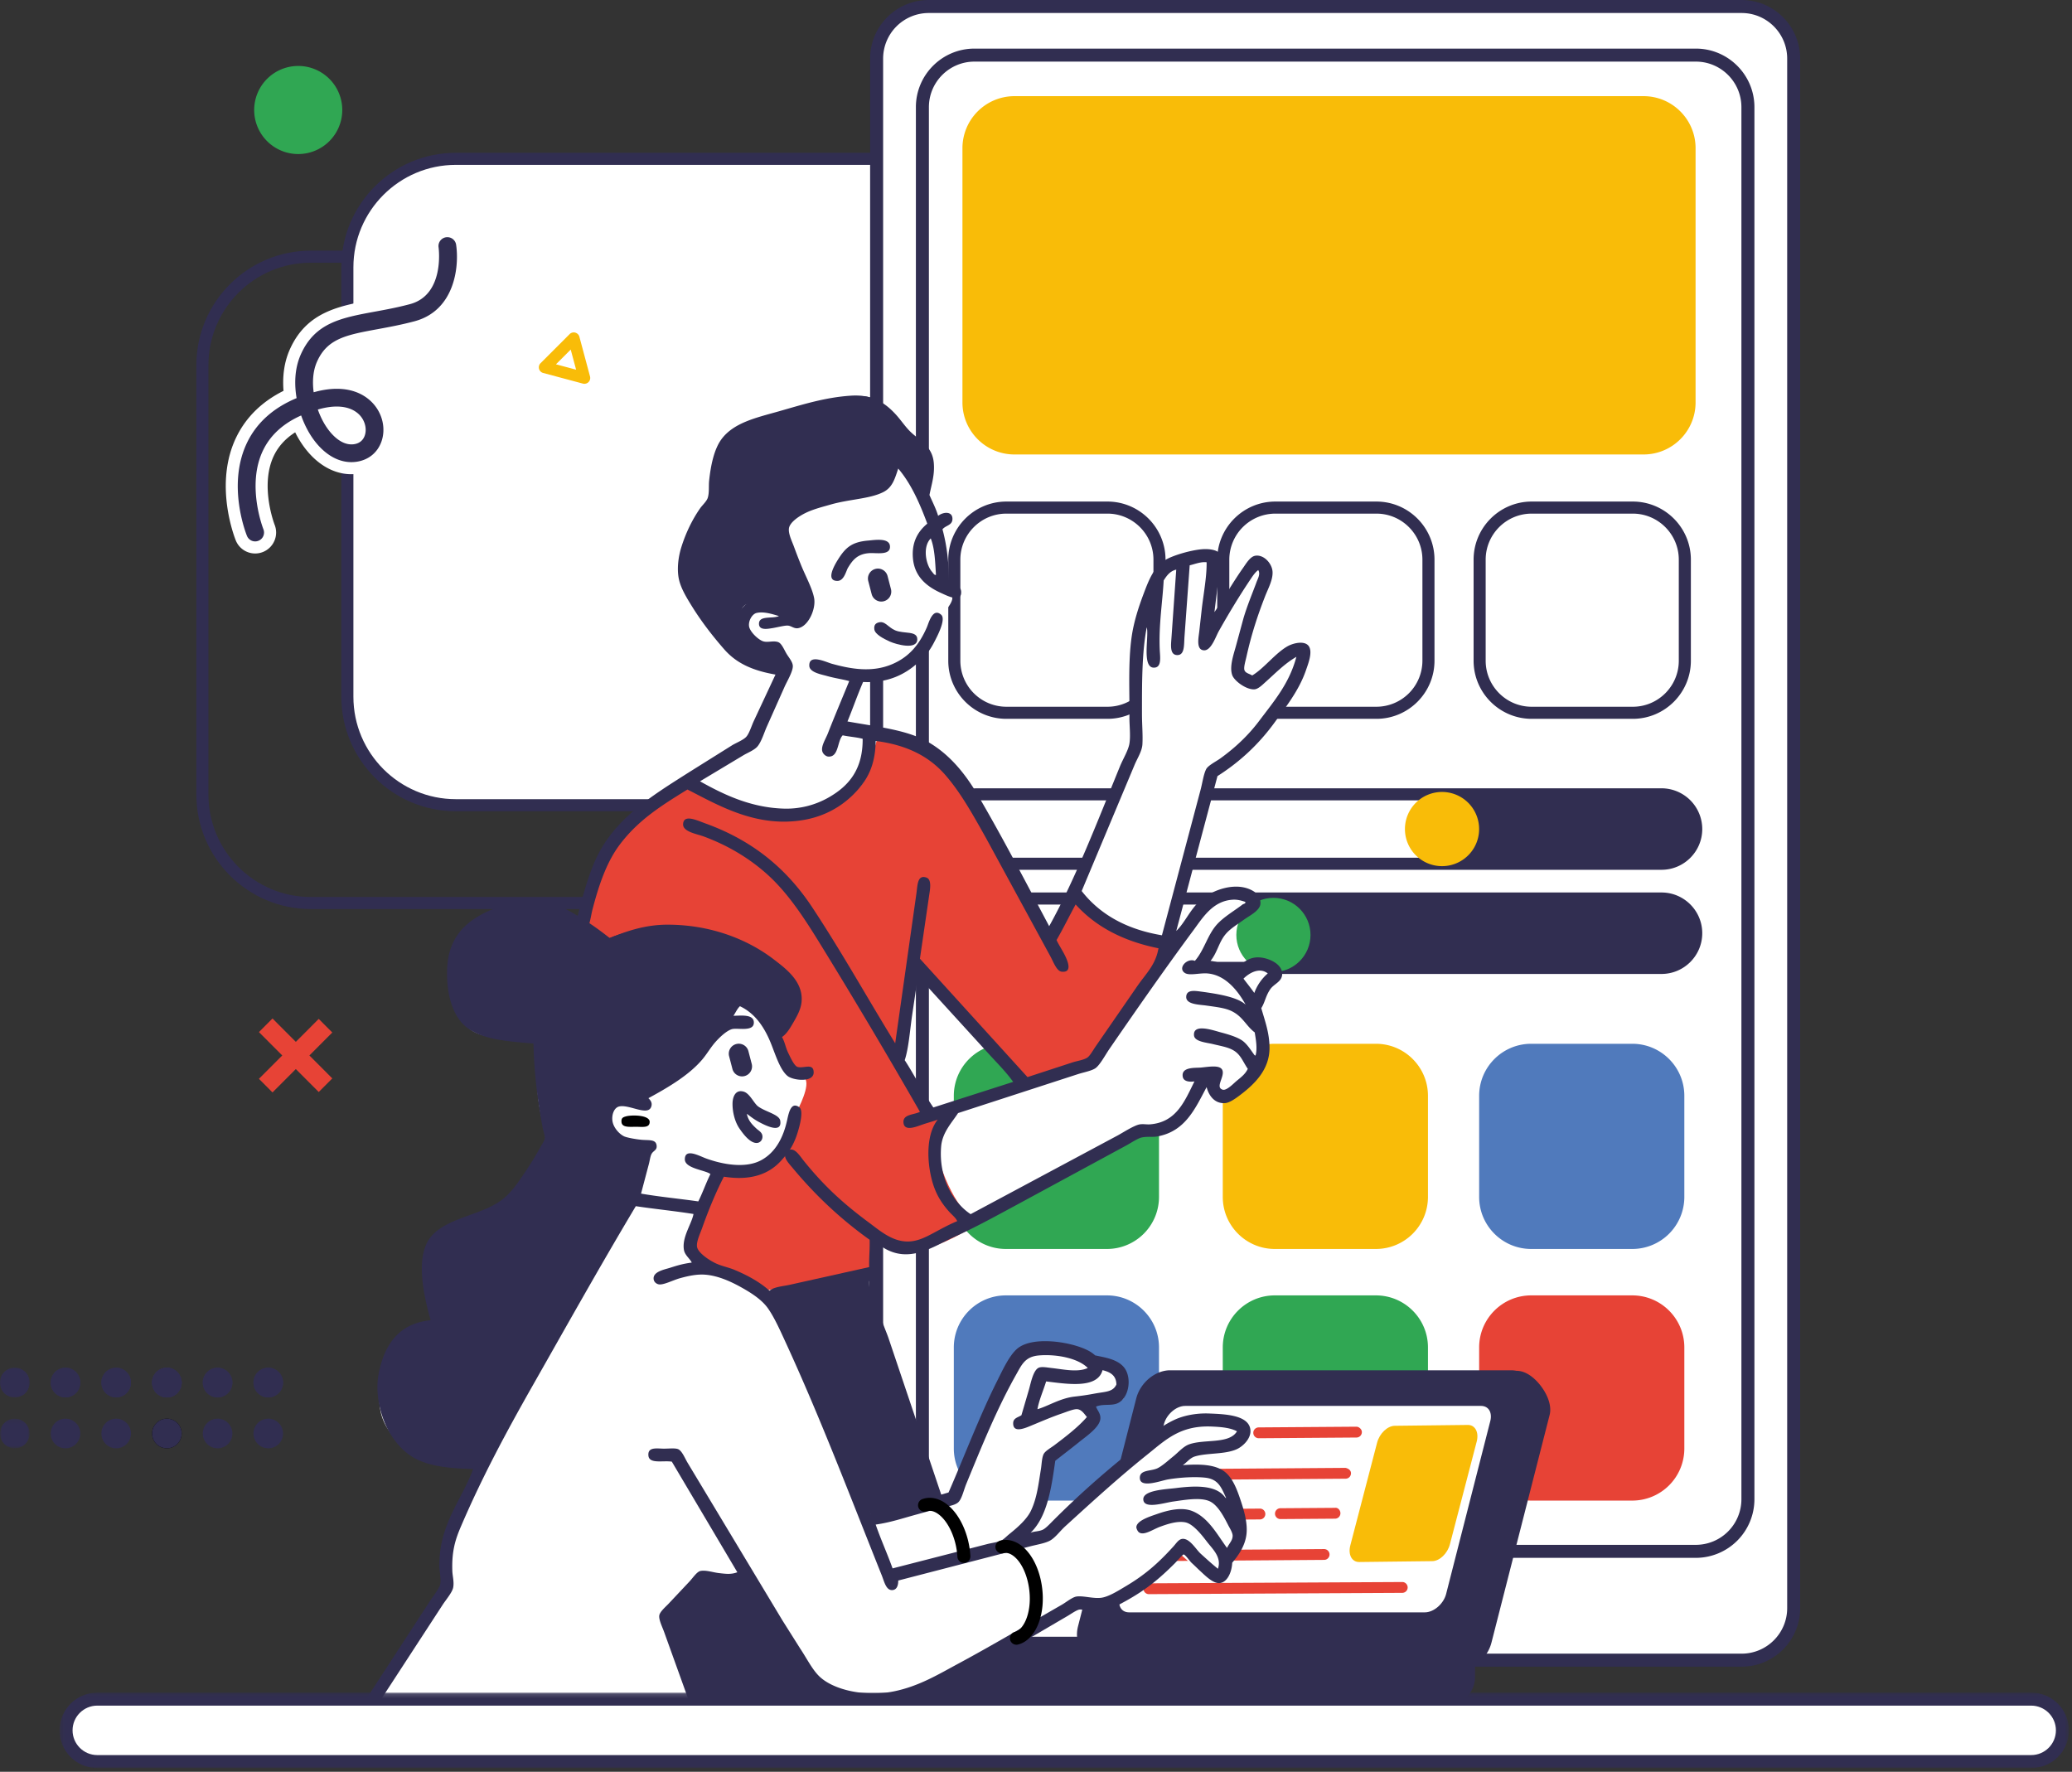 <svg xmlns:xlink="http://www.w3.org/1999/xlink" xmlns="http://www.w3.org/2000/svg" width="490" height="419" viewbox="0 0 490 419"><rect width="100%" height="100%" fill="#333333" stroke="none"/><style>.B{fill:#312e51}.C{fill:#fff}.D{fill:#e74336}.E{fill:#f9bc08}.F{fill:#30a753}</style><defs><path id="A" d="M0 .122h6.998v7.023H0z"/><path id="B" d="M0 .165h6.998v7.019H0z"/><path id="C" d="M.284.151h475.188V18H.284z"/><path id="D" d="M66.942 326.955c0 1.939-1.567 3.513-3.499 3.513s-3.5-1.574-3.5-3.513 1.566-3.51 3.5-3.51 3.499 1.571 3.499 3.51z"/><path id="E" d="M54.956 326.955c0 1.939-1.567 3.513-3.499 3.513s-3.498-1.574-3.498-3.513 1.567-3.51 3.498-3.51 3.499 1.571 3.499 3.51z"/><path id="F" d="M42.964 326.955c0 1.939-1.566 3.513-3.498 3.513s-3.498-1.574-3.498-3.513 1.567-3.51 3.498-3.51 3.498 1.571 3.498 3.51z"/><path id="G" d="M18.989 326.955c0 1.939-1.567 3.513-3.5 3.513s-3.499-1.574-3.499-3.513 1.567-3.51 3.499-3.51 3.5 1.571 3.5 3.51z"/><path id="H" d="M51.458 335.487c1.932 0 3.499 1.57 3.499 3.51s-1.567 3.509-3.499 3.509-3.498-1.57-3.498-3.509 1.567-3.51 3.498-3.51"/><path id="I" d="M39.466 335.487c1.932 0 3.498 1.57 3.498 3.51s-1.566 3.509-3.498 3.509-3.498-1.57-3.498-3.509 1.567-3.51 3.498-3.51"/></defs><g fill="none" fill-rule="evenodd"><g class="B"><path d="M73.509 62.129c-13.355 0-24.218 10.865-24.218 24.218V187.91c0 13.352 10.864 24.218 24.218 24.218h175.219c13.354 0 24.22-10.865 24.22-24.218V86.347c0-13.353-10.866-24.218-24.22-24.218H73.509zm175.219 152.854H73.509c-14.928 0-27.073-12.143-27.073-27.073V86.347c0-14.93 12.145-27.073 27.073-27.073h175.219c14.928 0 27.075 12.143 27.075 27.073V187.91c0 14.93-12.147 27.073-27.075 27.073z"/><use xlink:href="#D"/><use xlink:href="#E"/><use xlink:href="#F"/><use xlink:href="#F"/><use xlink:href="#E" x="-23.983"/><use xlink:href="#G"/></g><g transform="translate(0 323.323)"><mask id="J" class="C"><use xlink:href="#A"/></mask><path d="M6.998 3.632c0 1.939-1.566 3.513-3.5 3.513S0 5.571 0 3.632 1.566.122 3.498.122s3.5 1.571 3.5 3.51z" mask="url(#J)" class="B"/></g><g class="B"><use xlink:href="#D"/><use xlink:href="#E"/><use xlink:href="#F"/><use xlink:href="#F"/><use xlink:href="#E" x="-23.983"/><use xlink:href="#G"/></g><g transform="translate(0 323.323)"><mask id="K" class="C"><use xlink:href="#B" href="#A"/></mask><path d="M6.998 3.632c0 1.939-1.566 3.513-3.5 3.513S0 5.571 0 3.632 1.566.122 3.498.122s3.5 1.571 3.5 3.51z" mask="url(#K)" class="B"/></g><g class="B"><path d="M63.443 335.487c1.932 0 3.499 1.57 3.499 3.51s-1.567 3.509-3.499 3.509-3.5-1.57-3.5-3.509 1.566-3.51 3.5-3.51"/><use xlink:href="#H"/></g><use xlink:href="#I" fill="#000"/><g class="B"><use xlink:href="#I"/><use xlink:href="#H" x="-23.983"/><path d="M15.49 335.487c1.933 0 3.5 1.57 3.5 3.51s-1.567 3.509-3.5 3.509-3.499-1.57-3.499-3.509 1.567-3.51 3.499-3.51"/></g><g transform="translate(0 335.323)"><mask id="L" class="C"><use xlink:href="#B"/></mask><path d="M3.498.165c1.934 0 3.5 1.57 3.5 3.51s-1.566 3.509-3.5 3.509S0 5.614 0 3.675 1.566.165 3.498.165" mask="url(#L)" class="B"/></g><path d="M107.796 37.56h175.22c14.165 0 25.646 11.485 25.646 25.648V164.77c0 14.164-11.482 25.648-25.646 25.648h-175.22c-14.164 0-25.648-11.483-25.648-25.648V63.208c0-14.164 11.484-25.648 25.648-25.648" class="C"/><path d="M107.795 38.988c-13.354 0-24.22 10.866-24.22 24.218v101.563c0 13.356 10.866 24.222 24.22 24.222h175.219c13.357 0 24.223-10.866 24.223-24.222V63.206c0-13.352-10.866-24.218-24.223-24.218H107.795zm175.219 152.858H107.795c-14.93 0-27.075-12.146-27.075-27.076V63.206c0-14.93 12.145-27.073 27.075-27.073h175.219c14.93 0 27.077 12.143 27.077 27.073v101.563c0 14.93-12.146 27.076-27.077 27.076z" class="B"/><path d="M219.62 1.539h192.251a12.31 12.31 0 0 1 12.309 12.308v366.445c0 6.799-5.512 12.31-12.309 12.31H219.62c-6.799 0-12.311-5.51-12.311-12.31V13.848A12.31 12.31 0 0 1 219.62 1.539" class="C"/><path d="M219.62 3.076a10.79 10.79 0 0 0-10.773 10.772V380.29c0 5.942 4.834 10.773 10.773 10.773h192.251c5.942 0 10.773-4.831 10.773-10.773V13.849c0-5.941-4.831-10.772-10.773-10.772H219.62zM411.871 394.14H219.62c-7.636 0-13.849-6.212-13.849-13.849V13.849C205.772 6.213 211.984 0 219.62 0h192.251a13.87 13.87 0 0 1 13.849 13.849v366.442c0 7.636-6.213 13.849-13.849 13.849z" class="B"/><path d="M230.444 13.03h170.603c6.799 0 12.311 5.51 12.311 12.309v329.214c0 6.799-5.512 12.313-12.311 12.313H230.444c-6.799 0-12.31-5.513-12.31-12.313V25.339c0-6.799 5.512-12.309 12.31-12.309" class="C"/><path d="M230.443 14.57c-5.939 0-10.771 4.832-10.771 10.769v329.214a10.79 10.79 0 0 0 10.771 10.776h170.605a10.79 10.79 0 0 0 10.772-10.776V25.339c0-5.937-4.831-10.769-10.772-10.769H230.443zm170.605 353.836H230.443c-7.636 0-13.847-6.213-13.847-13.852V25.339c0-7.636 6.211-13.845 13.847-13.845h170.605c7.636 0 13.849 6.209 13.849 13.845v329.214a13.87 13.87 0 0 1-13.849 13.852z" class="B"/><path d="M239.916 22.738h148.753c6.799 0 12.311 5.51 12.311 12.309v60.118c0 6.799-5.512 12.309-12.311 12.309H239.916c-6.799 0-12.311-5.51-12.311-12.309V35.047a12.31 12.31 0 0 1 12.311-12.309" class="E"/><path d="M362.225 121.463c-6.002 0-10.884 4.886-10.884 10.888v23.9c0 6.002 4.882 10.883 10.884 10.883h23.904c6.002 0 10.883-4.882 10.883-10.883v-23.9c0-6.002-4.882-10.888-10.883-10.888h-23.904zm23.904 48.527h-23.904c-7.576 0-13.738-6.163-13.738-13.739v-23.9c0-7.579 6.162-13.742 13.738-13.742h23.904c7.576 0 13.738 6.163 13.738 13.742v23.9c0 7.576-6.163 13.739-13.738 13.739zm-84.531-48.527a10.9 10.9 0 0 0-10.883 10.888v23.9c0 6.002 4.882 10.883 10.883 10.883h23.901a10.9 10.9 0 0 0 10.884-10.883v-23.9c0-6.002-4.882-10.888-10.884-10.888h-23.901zm23.901 48.527h-23.901c-7.576 0-13.738-6.163-13.738-13.739v-23.9c0-7.579 6.162-13.742 13.738-13.742h23.901c7.576 0 13.738 6.163 13.738 13.742v23.9c0 7.576-6.163 13.739-13.738 13.739zm-87.507-48.527c-6 0-10.884 4.886-10.884 10.888v23.9a10.9 10.9 0 0 0 10.884 10.883h23.9c6.002 0 10.883-4.882 10.883-10.883v-23.9c0-6.002-4.882-10.888-10.883-10.888h-23.9zm23.9 48.527h-23.9c-7.576 0-13.738-6.163-13.738-13.739v-23.9c0-7.579 6.163-13.742 13.738-13.742h23.9c7.576 0 13.738 6.163 13.738 13.742v23.9c0 7.576-6.163 13.739-13.738 13.739z" class="B"/><path d="M362.11 246.836h23.903c6.799 0 12.31 5.513 12.31 12.313v23.902a12.31 12.31 0 0 1-12.31 12.309H362.11c-6.799 0-12.311-5.51-12.311-12.309v-23.902c0-6.8 5.512-12.313 12.311-12.313" fill="#507abc"/><path d="M301.481 246.836h23.902c6.799 0 12.311 5.513 12.311 12.313v23.902a12.31 12.31 0 0 1-12.311 12.309h-23.902c-6.799 0-12.311-5.51-12.311-12.309v-23.902c0-6.8 5.512-12.313 12.311-12.313" class="E"/><path d="M237.876 246.836h23.902c6.799 0 12.311 5.513 12.311 12.313v23.902a12.31 12.31 0 0 1-12.311 12.309h-23.902a12.31 12.31 0 0 1-12.311-12.309v-23.902c0-6.8 5.512-12.313 12.311-12.313" class="F"/><path d="M362.11 306.338h23.903c6.799 0 12.31 5.513 12.31 12.313v23.902a12.31 12.31 0 0 1-12.31 12.309H362.11c-6.799 0-12.311-5.51-12.311-12.309V318.65c0-6.799 5.512-12.313 12.311-12.313" class="D"/><path d="M301.481 306.338h23.902c6.799 0 12.311 5.513 12.311 12.313v23.902a12.31 12.31 0 0 1-12.311 12.309h-23.902c-6.799 0-12.311-5.51-12.311-12.309V318.65c0-6.799 5.512-12.313 12.311-12.313" class="F"/><path d="M237.876 306.338h23.902c6.799 0 12.311 5.513 12.311 12.313v23.902a12.31 12.31 0 0 1-12.311 12.309h-23.902a12.31 12.31 0 0 1-12.311-12.309V318.65c0-6.799 5.512-12.313 12.311-12.313" fill="#507abc"/><g class="B"><path d="M231.043 213.912a6.79 6.79 0 0 0-6.778 6.776 6.79 6.79 0 0 0 6.778 6.78h161.884a6.79 6.79 0 0 0 6.779-6.78c0-3.736-3.04-6.776-6.779-6.776H231.043zm161.884 16.411H231.043c-5.312 0-9.633-4.322-9.633-9.635s4.321-9.631 9.633-9.631h161.884c5.313 0 9.634 4.321 9.634 9.631s-4.321 9.635-9.634 9.635z"/><path d="M309.01 212.484h83.918a8.21 8.21 0 0 1 8.208 8.206 8.21 8.21 0 0 1-8.208 8.206H309.01a8.21 8.21 0 0 1-8.206-8.206 8.205 8.205 0 0 1 8.206-8.206"/></g><path d="M301.146 212.327c4.844 0 8.77 3.928 8.77 8.773s-3.926 8.773-8.77 8.773-8.77-3.928-8.77-8.773 3.926-8.773 8.77-8.773" class="F"/><g class="B"><path d="M231.043 189.273a6.79 6.79 0 0 0-6.778 6.784 6.79 6.79 0 0 0 6.778 6.779h161.884a6.79 6.79 0 0 0 6.779-6.779 6.79 6.79 0 0 0-6.779-6.784H231.043zm161.884 16.418H231.043c-5.312 0-9.633-4.321-9.633-9.634a9.65 9.65 0 0 1 9.633-9.638h161.884a9.65 9.65 0 0 1 9.634 9.638c0 5.313-4.321 9.634-9.634 9.634z"/><path d="M345.122 187.847h47.806a8.21 8.21 0 0 1 8.207 8.21 8.21 8.21 0 0 1-8.207 8.206h-47.806a8.205 8.205 0 0 1-8.207-8.206 8.21 8.21 0 0 1 8.207-8.21"/></g><path d="M341.019 187.285a8.774 8.774 0 0 1 8.773 8.772 8.77 8.77 0 1 1-17.543 0 8.771 8.771 0 0 1 8.771-8.772" class="E"/><path d="M219.435 263.632l-7.283-12.412 4.103-22.16 24.518 27.29-21.338 7.282zm74.479-85.66c3.69-2.803 9.447-11.05 10.772-13.438s3.776-6.609 2.77-9.441-9.599 5.836-10.464 6.67-4.206-2.05-4.206-2.05l6.052-21.442c1.033-2.92-.377-5.449-1.949-5.643S285.4 151.503 285.4 151.503l1.744-18.979c.169-1.821-6.984-.931-11.797 2.259s-6.891 13.952-6.771 21.233-.513 19.8-.513 19.8l-20.211 46.063s-13.379-23.526-22.159-36.523-27.389-13.336-27.389-13.336l3.794-10.876s3.297-.228 8.206-1.54 10.876-12.719 10.876-12.719 3.578-3.145 4-5.13-2.565-2.357-2.565-2.357 1.034-.97.105-7.696-4.413-14.465-4.413-14.465.979-8.309.205-9.951-4.39-4.829-9.848-9.746-24.935 1.178-32.725 3.799-7.797 17.336-7.797 17.336-5.689 6.343-6.668 14.669 5.213 16.283 11.284 20.827 10.054 4.411 10.054 4.411l2.462 1.434-7.797 15.286s-20.226 13.4-29.956 21.032-9.746 26.059-9.746 26.059l-4.061 184.832-.041 1.875 102.382-2.46-29.648-95.306.103-17.54s3.139 1.608 4.616 1.95 7.7-.821 12.926-3.08 43.907-24.108 43.907-24.108.046.254 5.848-1.438 8.822-10.564 8.822-10.564l3.387.206s.159 1.81 2.359 2.768 4.661-.106 8.822-6.977-.103-13.952-.103-13.952l4.513-7.692c.787-1.495-.535-1.471-2.873-2.362s-7.592 3.08-7.592 3.08-.485.308-1.846-.822-5.027-2.669-5.027-2.669 2.853-5.461 3.899-7.18 7.988-5.513 8.206-6.669-4.075-2.59-8.413-1.742-13.644 16.001-13.644 16.001l12.927-45.341s2.978-2.429 6.668-5.232z" class="C"/><path d="M183.859 142.958s4.911 6.175 5.95 3.898 3.054-4.259 1.436-7.491-8.701-15.13-4.103-18.362 10.285-3.856 15.183-5.027 7.715.525 8.822-2.768-.201-6.05 1.438-4.106 4.924 6.464 4.924 6.464 4.327-4.51 1.025-8.514-4.318-5.532-6.257-7.281-4.212-7.354-10.773-5.848-27.933 4.692-30.262 11.179-2.154 12.929-2.154 12.929-10.185 9.866-6.567 18.157 10.51 18.434 14.67 20.21 8.824 2.871 8.824 2.871l-.718-4-1.847-2.053s-5.933-.597-7.489-4.514-.59-5.799 1.333-5.947 6.565.205 6.565.205m-5.941 164.248l27.389-5.95.822 8.723 33.057 98.207-104.356-5.879z" class="B"/><path d="M212.728 251.091l7.181 11.692 6.257-.715s-6.981 4.928-3.283 14.876 8.311 12.411 8.311 12.411-9.634 6.559-14.567 5.848-8.924-4-8.924-4l.308 8.206-67.094 14.465s-7.34-80.044-2.77-99.512 9.825-17.495 13.645-21.131 10.976-8.821 10.976-8.821 10.079 6.586 19.492 8 20.95-3.361 22.672-9.028l2.771-9.54s11.759-1.48 18.875 10.156 22.57 38.265 22.57 38.265l5.641-10.567s5.289 4.97 11.695 8.411 10.258 3.182 10.258 3.182l-.922 4.822-16.927 23.8-16.108 4.514-26.159-29.956-3.898 24.621z" class="D"/><g class="B"><path d="M217.031 231.127l-1.333 9.023c-.524 3.613-.812 7.761-1.744 10.567 2.367 3.617 4.327 7.64 6.77 11.179l18.874-6.049c-1.576-2.225-3.556-4.206-5.438-6.259l-17.028-18.667c-.102 0-.102.103-.102.205m77.035.308c.852 1.129 1.745 2.221 2.564 3.384a11.055 11.055 0 0 1 3.179-4.616c-2.02-1.589-4.489-.015-5.743 1.232m2.665 12.716c-2.084-1.579-2.795-3.727-5.435-5.024-1.552-.764-3.517-.973-6.052-1.334-1.682-.239-4.76-.244-4.719-2.05.042-1.783 2.072-1.438 3.59-1.232 4.066.547 8.576 1.312 10.462 3.076-1.785-3.221-4.727-7.027-9.025-7.385-1.844-.152-4.253.589-5.335-.103-1.805-1.156.534-3.628 2.359-2.87 2.189-2.495 2.937-6.016 5.129-8.515 1.624-1.851 4.306-3.384 6.155-4.821.184-.145.848-.198.613-.616-.967-.327-1.846-.566-2.87-.514-4.745.24-7.13 4.199-9.335 7.179-6.88 9.305-13.366 18.617-19.898 28.108-.967 1.404-2.315 3.947-3.386 4.616-.976.608-2.599.89-4.001 1.331l-28.412 9.233c-1.415 2.213-3.721 4.533-4.001 7.898-.622 7.46 2.879 13.294 6.974 16.001l34.877-18.667c1.226-.677 3.827-2.358 5.128-2.567.823-.129 1.665.053 2.359 0 6.329-.46 8.272-5.558 10.565-10.153-1.879.228-2.639-.323-2.77-1.129-.382-2.365 2.983-2.03 4.308-2.152 1.999-.186 4.775-.742 5.13.818.352 1.547-1.766 3.863 0 4.411.935.293 2.574-1.46 3.281-2.05 1.04-.866 2.07-1.607 2.668-2.874-1.15-1.661-1.629-3.278-3.282-4.304-1.327-.829-3.145-1.099-4.924-1.54-1.522-.377-4.37-.556-4.514-2.053-.281-2.943 4.645-1.171 6.36-.718 1.631.433 3.646 1.015 4.924 1.847 1.166.761 2.019 2.148 2.77 3.179.099.14.308.517.511.411.455-1.7.053-3.823-.205-5.438M281.346 133.68l-1.232 16.925c-.131 1.978.061 4.361-1.744 4.309-1.768-.053-1.451-2.37-1.332-4.103l1.127-16.103c-1.496.346-2.255 1.436-2.973 2.563-.251 4.883-1.198 10.616-.924 16.412.082 1.749.505 4.251-1.436 4.206-2.86-.07-1.057-7.525-1.641-9.541-1.178 6.076-1.129 13.534-1.129 20.515 0 2.449.233 4.954.103 7.183-.094 1.604-1.21 3.293-1.847 4.821l-12.514 29.846c4.301 5.513 10.567 9.061 18.977 10.465l9.13-34.363c.437-1.624.704-3.7 1.333-4.924.458-.89 2.345-1.81 3.385-2.563 3.59-2.597 6.628-5.498 9.13-8.822 3.64-4.837 7.15-8.898 8.821-15.179-2.766 1.597-4.88 3.802-7.283 5.947-.715.64-1.738 1.696-2.666 1.745-1.932.099-4.759-2.003-5.232-3.384-.727-2.122.43-5.095 1.025-7.388l1.643-6.05c.916-3.083 2.081-5.809 3.076-8.513.328-.893.982-1.947.41-2.87-.671.479-1.235 1.292-1.743 2.05-2.708 4.042-5.196 8.149-7.592 12.411-.727 1.297-1.784 4.59-3.487 4.514-1.911-.084-1.298-2.944-1.127-4.411l.616-5.54c.426-3.59 1.183-7.571 1.127-10.871-1.352-.172-2.768.433-4 .718m-60.929 1.536c.271.313.557.86.922.719-.184-3.095-.295-6.267-1.23-8.617-1.987 2.008-1.177 6.21.308 7.898m-5.541-29.438a26.67 26.67 0 0 1-2.768-2.665c-3.16-3.499-4.57-6.91-11.078-6.461-5.675.392-10.327 1.928-15.488 3.385-4.483 1.262-10.034 2.061-12.618 5.844-1.603 2.354-1.999 5.939-2.255 9.233-.087 1.111-.005 2.498-.308 3.59-.278.996-1.475 2.224-2.154 3.182-.77 1.088-1.471 2.293-2.051 3.384-1.241 2.327-2.549 5.081-2.77 8-.293 3.868 1.336 5.91 2.77 8.206.979 1.571 1.909 2.909 2.974 4.411 1.88 2.647 4.187 6.32 6.872 8 2.056 1.285 4.396 1.779 7.385 2.46.025-.399-.504-1.133-.819-1.536-1.069.057-2.404-.011-3.386-.41-2.456-.997-5.035-3.78-5.128-6.362-.13-3.578 2.789-7.008 7.179-6.05.12-1.137.416-1.799 1.438-1.848 1.285-.057 2 1.445 2.872 2.464.974 1.136 1.849 2.194 2.769 2.665 2.342-2.042.589-4.817-.308-7.076-1.268-3.198-2.246-5.285-3.385-8.514-.808-2.293-1.567-4.864-.513-6.875 1.903-3.628 6.272-4.867 10.565-6.05 2.155-.593 4.462-1.251 6.668-1.643 1.829-.323 5.354-.593 6.668-1.741 1.435-1.259 1.042-5.632 3.589-6.054 3.407-.563 4.531 4.392 6.052 5.232.764-3.931-.82-5.167-2.771-6.772m6.976 16.21c1.253-.993 3.394-1.115 3.386.714-.007 1.552-1.572 1.502-2.359 2.464 1.007 3.674 1.528 7.837 1.538 12.514.949.86 2.752.658 2.873 2.153.232 2.889-3.251 1.072-4.719.41-3.422-1.535-6.253-3.859-6.667-8.103-.383-3.916 1.203-6.502 3.384-8.308-1.799-4.833-3.823-9.442-6.871-13.027-.799 2.38-1.352 4.441-3.489 5.54-3.192 1.643-8.005 1.677-12.514 2.974-1.682.487-4.004 1.057-5.846 1.951-1.694.821-3.818 2.273-4 3.692-.17 1.304.773 3.148 1.229 4.41a130.495 130.495 0 0 0 1.541 4.001c1.11 2.798 2.699 5.593 3.179 8 .52 2.616-1.381 6.799-3.796 7.179-.943.148-1.541-.521-2.359-.612-.717-.083-2.669.442-3.794.612-.979.152-2.98.556-3.078-.924-.145-2.194 3.199-1.236 4.718-1.946-1.279-.362-3.559-1.175-5.333-.719-.962.247-1.888 1.745-1.745 3.076.139 1.277 2.087 3.164 3.284 3.593 1.097.392 2.414-.202 3.589.202.82.285 1.371 1.673 1.949 2.669.563.97 1.502 1.981 1.538 2.974.05 1.289-1.372 3.635-1.947 4.924l-4.207 9.438c-.643 1.441-1.21 3.422-2.154 4.616-.713.902-2.338 1.533-3.385 2.153l-10.257 6.156c5.426 3.03 11.898 6.24 19.899 6.46a20.14 20.14 0 0 0 10.565-2.665c4.599-2.639 8.056-6.472 8.003-13.849-1.454-.392-3.204-.491-4.72-.821-1.312 1.327-.895 5.171-3.386 5.027-.586-.034-1.253-.586-1.436-1.232-.347-1.229.79-2.909 1.335-4.309 1.531-3.928 3.677-8.993 5.025-12.309-1.392-.41-3.44-.684-5.333-1.228-1.156-.335-4.023-.811-4.103-2.362-.155-2.962 4.027-.871 5.333-.513 4.49 1.235 9.465 2.14 14.258.101 4.057-1.722 6.457-4.706 8.206-8.719.446-1.019 1.382-4.749 3.386-2.974 1.249 1.106-1.079 5.373-1.64 6.461-1.304 2.536-2.458 3.616-3.899 4.924-2.86 2.605-7.008 4.84-12.923 4.513-1.317 3.027-2.429 6.259-3.694 9.335 7.335 1.327 14.122 1.978 19.181 4.924 4.989 2.905 8.645 7.396 11.593 12.411 5.816 9.906 11.494 20.876 16.925 31.082 6.211-11.176 11.519-25.028 16.72-37.751.745-1.822 1.988-3.803 2.257-5.434.304-1.856-.021-4.377 0-6.259.063-5.84-.337-12.803.511-18.872.523-3.731 1.693-7.232 2.873-10.362s2.43-6.381 5.231-8.001c1.808-1.042 5.844-2.231 8.515-2.459 1.87-.164 3.999.202 4.409 1.33.315.868-.064 2.191-.203 3.389l-1.232 10.153c2.145-3.095 4.3-6.974 6.77-10.461.73-1.034 1.677-2.669 2.871-2.875 2.049-.346 4 1.852 4.103 3.794.103 1.898-1.039 3.947-1.744 5.746-1.727 4.414-3.235 8.947-4.411 14.259-.226 1.023-.683 2.498-.511 3.179.201.806 1.244.917 1.846 1.335 2.725-1.597 5.395-5.191 8.308-6.874 1.433-.829 4.424-1.537 5.23.204.685 1.476-.319 3.974-.819 5.438-1.635 4.764-4.77 8.704-7.387 12.309-3.893 5.369-8.455 9.49-13.538 12.719l-9.746 36.619c1.956-1.837 3.172-4.879 5.54-7.077 2.845-2.639 8.797-4.817 12.82-2.258.839.535 1.679 1.706 1.541 2.977-.175 1.598-2.602 2.753-3.898 3.692-1.449 1.049-3.119 2.046-4.205 3.281-1.75 1.985-2.016 4.408-3.695 6.465 2.278.25 3.797 1.262 5.335 2.255 1.77-1.023 3.152-3.267 6.257-3.077 2.15.13 5.639 1.601 5.335 4.206-.188 1.589-1.931 2.083-2.77 3.281-1.131 1.612-1.258 3.107-2.155 4.514.884 3.076 1.955 5.901 1.949 9.437-.01 5.107-3.535 8.499-6.77 10.974-1.142.875-2.657 1.989-3.795 2.054-2.398.129-3.8-1.757-4.309-3.799-2.756 5.18-5.087 10.552-11.797 11.696-.971.164-2.164-.053-3.487.206-.977.19-2.557 1.277-3.794 1.946l-25.747 13.951c-4.802 2.582-9.853 5.389-14.977 7.692-4.7 2.115-10.519 6.442-16.822 2.362-.251 4.171-.151 7.916-.308 12.103-.05 1.331-.28 2.704-.103 4 .236 1.723 1.225 3.685 1.849 5.536l13.027 38.671c-1.106.134-2.086.917-2.975.925l-13.13-39.185c-.623-1.86-1.606-3.802-1.846-5.54-.39-2.833.456-5.845.205-8.51-5.841 1.095-12.28 2.57-18.463 4-1.407.323-5.487 1.825-5.54-.514-.044-2.015 3.38-2.152 5.232-2.566l18.874-4.206c-.064-2.251.179-4.198.103-6.46-6.774-4.849-12.67-10.343-18.157-16.925-.82-.985-1.909-2.111-1.846-3.077.053-.825.669-1.285 1.334-1.334 1.238-.095 2.234 1.601 3.179 2.768 4.73 5.841 9.157 9.921 15.284 14.465 2.54 1.882 5.393 4.426 9.028 4.513 2.417.057 4.528-1.072 6.358-2.053 1.93-1.03 3.403-1.859 5.54-2.768-.394-.859-1.198-1.433-1.846-2.156-2.021-2.247-3.472-4.594-4.308-8.205-1.074-4.631-1.038-10.385 1.538-13.64-.953.373-2.164.681-3.487 1.125-1.455.491-4.517 1.86-4.616-.513-.08-1.928 2.536-1.726 3.898-2.46a1442.79 1442.79 0 0 0-23.08-38.877c-3.877-6.298-7.949-12.842-13.436-17.64-4.006-3.506-8.836-6.461-14.67-8.617-1.502-.559-4.9-1.084-4.82-2.875.108-2.475 3.283-.904 5.23-.205 11.254 4.061 19.271 10.715 25.336 19.903 7.086 10.726 13.096 21.568 19.592 32.104l5.026-35.489c.268-1.97.232-4.434 2.359-3.696 1.354.472.825 2.947.616 4.411l-2.154 14.773 25.439 28.001 10.667-3.486c1.134-.358 2.613-.556 3.488-1.13.614-.403 1.363-1.772 2.051-2.768l9.848-14.26c2.031-2.909 4.257-4.939 4.922-8.822-8.312-1.669-14.858-5.107-19.591-10.358-1.528 2.779-2.931 5.684-4.513 8.411.362.825 1.124 2.023 1.744 3.179.668 1.24 2.305 4.589-.513 4.308-1.193-.118-1.945-2.243-2.668-3.59l-15.18-27.899c-3.057-5.453-5.949-10.72-9.643-14.978-3.929-4.529-9.221-7.16-16.514-8.104-.091 6.05-2.12 9.506-5.23 12.617-2.968 2.966-6.865 5.198-11.695 6.05-11.223 1.985-20.321-3.487-27.593-7.179-6.194 3.829-11.597 7.186-16.001 13.027-3.052 4.05-4.896 9.347-6.463 15.385-.532 2.057-.658 4.982-2.359 5.027-1.588.045-1.651-1.499-1.128-3.59 1.097-4.392 2.327-8.788 3.898-12.514 4.316-10.24 13.445-15.697 22.463-21.438l10.155-6.358c.985-.601 2.71-1.259 3.386-2.053.697-.818 1.205-2.536 1.743-3.692l5.128-10.974c-5.35-.936-9.198-2.636-12.104-5.951-2.789-3.183-5.435-6.613-7.692-10.256-1.114-1.802-2.453-3.97-2.975-6.053-.62-2.471-.23-5.536.514-7.898 1.036-3.296 2.526-6.414 4.411-9.13.545-.787 1.584-1.68 1.846-2.563.367-1.24.177-2.761.308-4 .383-3.62 1.163-7.388 2.87-9.746 2.915-4.023 8.436-5.187 13.643-6.666 5.599-1.597 10.94-3.304 17.027-3.696 5.01-.319 8.005 1.59 10.669 4.514 1.193 1.312 2.226 2.912 3.487 4.103 2.268 2.144 5.092 3.369 5.436 7.286.254 2.867-.567 5.194-1.025 7.59.7 1.624 1.507 3.14 2.051 4.924m-16.518 5.847c1.477-.121 4.985-.73 5.128 1.336.158 2.266-3.192 1.517-4.922 1.642-2.776.198-3.915 1.631-5.027 3.487-.422.703-.893 3.061-2.462 3.076-2.854.028-.789-3.601.103-5.027 1.764-2.809 3.227-4.186 7.181-4.513"/><path d="M207.697 147.221c1.588-.506 2.237 1.091 4 1.844 2.066.886 5.28.016 5.23 2.156-.058 2.56-5 1.167-6.463.513-1.504-.676-3.526-1.726-3.692-2.875-.154-1.091.368-1.464.924-1.639"/></g><path d="M243.188 415.968a23.851 23.851 0 0 0-3.384-.308l-7.9-23.184c.905-.43 2.236-.43 2.873-1.129l8.411 24.621" fill="#000"/><g class="B"><path d="M207.021 134.54a2.36 2.36 0 0 1 2.878 1.688l.8 3.08a2.357 2.357 0 0 1-1.688 2.875 2.36 2.36 0 0 1-2.878-1.688l-.8-3.077a2.36 2.36 0 0 1 1.688-2.878m151.796 191.163l-.374.011a4.51 4.51 0 0 0-1.082-.129h-80.63c-2.833 0-5.759 2.471-6.538 5.517l-13.765 53.886c-.386 1.51-.172 2.875.487 3.871 1.148 2.456 4.912 4.742 7.13 4.742h80.635c2.832 0 5.761-2.471 6.54-5.521l13.765-53.882c.779-3.05-3.332-8.495-6.166-8.495"/><path d="M276.73 327.122c-2.131 0-4.442 1.999-5.045 4.364l-13.767 53.886c-.264 1.031-.164 1.966.278 2.64 1.003 2.106 4.203 4.051 5.848 4.051h80.635c2.13 0 4.442-1.999 5.045-4.364l13.768-53.882c.245-.959-.443-2.773-1.635-4.307-1.145-1.474-2.377-2.251-3.019-2.27l-.34.015a1.639 1.639 0 0 1-.435-.046 2.786 2.786 0 0 0-.703-.086h-80.63zm67.949 68.017h-80.635c-2.669 0-7.069-2.508-8.528-5.627-.818-1.209-1.06-3.019-.581-4.903l13.766-53.885c.956-3.743 4.481-6.677 8.029-6.677h80.631a6.09 6.09 0 0 1 1.228.125c2.694-.039 4.885 2.402 5.698 3.451 1.867 2.402 2.683 5.003 2.188 6.958l-13.767 53.882c-.956 3.743-4.482 6.676-8.029 6.676z"/></g><path d="M350.202 330.936H280.29c-2.833 0-5.761 2.471-6.541 5.521l-10.438 40.855c-.778 3.049.886 5.521 3.719 5.521h69.913c2.833 0 5.761-2.471 6.541-5.521l10.436-40.855c.78-3.05-.884-5.521-3.717-5.521" class="C"/><g class="B"><path d="M280.288 332.475c-2.134 0-4.442 1.998-5.045 4.364l-10.442 40.854c-.281 1.096-.143 2.109.375 2.776.418.539 1.06.824 1.855.824h69.912c2.13 0 4.442-1.999 5.049-4.364l10.437-40.855c.283-1.099.144-2.113-.374-2.78-.418-.535-1.056-.82-1.852-.82h-69.914zm56.655 51.894h-69.912c-1.756 0-3.279-.713-4.285-2.008-1.107-1.424-1.446-3.404-.928-5.431l10.441-40.855c.956-3.743 4.482-6.676 8.029-6.676h69.914c1.756 0 3.276.713 4.282 2.009 1.106 1.424 1.445 3.4.928 5.431l-10.437 40.854c-.96 3.744-4.489 6.676-8.032 6.676zm-116.45 4.232H345.24c1.133 0 2.051.92 2.051 2.054v5.924a5.13 5.13 0 0 1-5.13 5.129h-118.59a5.13 5.13 0 0 1-5.129-5.129v-5.924c0-1.133.917-2.054 2.051-2.054"/><path d="M220.493 390.14a.515.515 0 0 0-.514.514v5.927a3.594 3.594 0 0 0 3.591 3.59h118.592c1.981 0 3.59-1.61 3.59-3.59v-5.927a.517.517 0 0 0-.514-.514H220.493zm121.67 13.106H223.571a6.673 6.673 0 0 1-6.667-6.666v-5.927c0-1.98 1.609-3.59 3.59-3.59H345.24c1.981 0 3.59 1.61 3.59 3.59v5.927a6.674 6.674 0 0 1-6.667 6.666z"/></g><path d="M329.838 337.176l17.277-.202c1.734-.022 2.678 1.735 2.109 3.921l-6.338 24.298c-.568 2.187-2.437 3.974-4.173 3.993l-17.277.205c-1.734.02-2.679-1.737-2.108-3.92l6.337-24.302c.571-2.183 2.437-3.97 4.173-3.992" class="E"/><path d="M273.233 369.175a1.28 1.28 0 1 1-.011-2.563l39.901-.285c.714 0 1.288.568 1.292 1.271a1.28 1.28 0 0 1-1.271 1.291l-39.901.286h-.011z" class="D"/><path d="M275.81 359.43a1.28 1.28 0 1 1-.011-2.562l12.868-.092c.713 0 1.288.567 1.291 1.27a1.28 1.28 0 0 1-1.27 1.292l-12.868.092h-.011z" fill="#2b95ff"/><path d="M302.844 359.234a1.282 1.282 0 1 1-.011-2.563l12.868-.093c.7-.118 1.288.565 1.292 1.271a1.28 1.28 0 0 1-1.271 1.292l-12.867.093h-.011zm-10.252.125a1.282 1.282 0 1 1-.011-2.563l5.41-.039a1.282 1.282 0 0 1 .022 2.562l-5.409.04h-.011zm-14.284-9.381a1.282 1.282 0 0 1-.011-2.563l39.902-.289c.674.15 1.289.56 1.292 1.27a1.28 1.28 0 0 1-1.271 1.292l-39.901.289h-.011z" class="D"/><path d="M280.937 340.24a1.28 1.28 0 1 1-.011-2.563l8.503-.061c.714 0 1.289.568 1.292 1.27a1.28 1.28 0 0 1-1.271 1.292l-8.503.061h-.011z" fill="#2b95ff"/><path d="M297.641 340.119a1.282 1.282 0 0 1-.011-2.563l23.141-.167c.574-.004 1.288.564 1.292 1.27a1.28 1.28 0 0 1-1.271 1.292l-23.14.168h-.011zm-25.942 36.871a1.281 1.281 0 1 1-.007-2.562l59.913-.307c.678-.025 1.285.563 1.288 1.274a1.28 1.28 0 0 1-1.274 1.288l-59.912.307h-.007z" class="D"/><path d="M293.252 339.392c.724-1.684-3.118-2.201-6.667-2.665s-8.797.836-15.492 5.746-23.8 21.335-23.8 21.335l-13.747 3.564 2.771-.791s5.074-2.578 8-6.567 4.413-14.156 4.413-14.156l9.233-8.925c1.582-1.528-2.051-4.411-2.051-4.411l9.129-1.438c1.33-.22.801-2.258.617-4.719s-5.848-2.665-5.848-2.665-5.673-3.803-14.054-3.694-8.882 8.225-12.516 15.283-8.513 20.108-8.513 20.108l-19.842 4.449c-4.706-12.26-11.622-29.972-16.373-40.763-9.599-21.815-20.722-17.545-20.722-17.545s-2.379-2.137-4.514-5.129 5.743-18.979 5.743-18.979 2.902.57 9.132-.41 9.952-13.541 9.952-13.541 2.977-5.286 2.563-7.693c-.31-1.81-.909-.601-4.309-2.361s-2.77-9.644-2.77-9.644 4.297-4.825 4.718-8.616-15.086-10.56-24.211-13.233-19.695 2.461-19.695 2.461-7.997-5.092-12.722-9.13-11.812-.642-19.902 3.692-4.078 20.001-1.232 23.8 16.721 3.184 16.721 3.184-.223 3.94-.203 10.465c.019 6.517 2.77 14.053 2.77 14.053s-5.597 9.377-9.029 13.747-12.794 5.304-17.954 10.156-.307 19.081-.307 19.081-9.509 3.217-11.491 9.952-2.699 12.925 4.616 18.773 17.338 4.719 17.338 4.719-.865 5.137-5.436 13.438-2.051 15.389-2.051 15.389L84.69 407.003l81.456.205-8.311-24.21 7.181-9.134s2.62.654 5.951.718c3.656.073 5.23-1.228 5.23-1.228s15.427 25.488 21.545 28.21 15.817.662 23.698-3.285 32.519-18.773 32.519-18.773 1.186.917 7.183.308 17.336-12.924 17.336-12.924 6.491 6.373 9.439 6.464 1.436-4.621 1.436-4.621 3.249-3.178 3.795-5.023-1.442-8.483-5.027-13.339-11.9-2.255-11.9-2.255l4.822-4.616s11.486-2.419 12.208-4.108" class="C"/><path d="M151.082 259.201s7.687-4.114 11.695-8 11.591-16.005 11.591-16.005 3.04 1.461 4.925 4.103 4.616 6.053 4.616 6.053 6.835-8.297 4.002-12.107-11.664-12.849-25.134-13.849-20.416 3.285-20.416 3.285-6.392-9.609-18.157-7.285-16.037 1.893-16.312 11.183-.047 16.031 4.821 16.925 14.775 1.642 14.775 1.642 1.036 12.001 1.641 15.492.819 8.822.819 8.822-6.896 13.59-13.643 16.107-13.56 5.263-14.464 10.054.821 16.309.821 16.309-5.848 1.684-8.824 6.361-5.185 19.842 3.283 24.005 16.601 3.669 16.601 3.669l35.206-61.939 3.59-12.514s-3.926.312-7.387-3.491-1.999-6.574.763-7.4 5.188-1.422 5.188-1.422" class="B"/><path d="M150.656 283.747l16.003 2.054s-5.23 7.723-2.768 10.156l3.692 3.692s13.461.491 19.595 16.006 19.492 44.108 19.492 44.108l14.67-3.59s3.59.727 5.129 4.001 2.051 6.053 2.051 6.053h11.284s4.645 2.803 5.129 8.005-1.024 11.282-1.024 11.282l-26.16 14.054c-4.616 2.472-10.951 4.639-19.492.924s-21.031-27.903-21.031-27.903-3.835 1.654-6.155 1.746-4.412-.719-4.412-.719l-7.898 8.719 9.233 25.853-84.226-.41 22.776-33.649s-6.307-5.985 3.692-20.826 40.421-69.556 40.421-69.556" class="C"/><path d="M260.731 324.02c-1.208 4.532-8.614 3.217-13.336 2.665-.653 2.152-1.696 4.46-2.051 6.568 2.554-.739 5.364-2.591 8.72-2.978a61.37 61.37 0 0 0 4.82-.716c2.563-.478 4.31-.349 5.13-2.155-.043-2.179-1.497-2.947-3.282-3.384m-14.976-3.487c-3.32.259-4.096 2.133-5.438 4.514-4.572 8.107-8.123 16.91-11.795 25.846-.646 1.574-1.07 3.654-1.949 4.411-.962.836-3.161 1.007-4.718 1.437l-4.82 1.335c-3.503.943-6.332 1.943-9.951 2.459 1.234 3.556 2.734 6.841 4.001 10.363l22.363-5.746c1.093-.281 2.357-.411 3.281-.821.62-.274 1.282-1 1.949-1.537 1.905-1.532 4.149-3.483 5.129-5.54 1.432-3.004 1.793-6.381 2.36-9.848.175-1.069.198-2.572.614-3.488.356-.776 1.715-1.513 2.565-2.152 2.795-2.11 5.618-4.277 7.693-6.67-.524-.574-1.181-1.738-2.255-1.843-.85-.088-2.476.607-3.695 1.022-2.417.825-4.493 1.73-6.77 2.669-1.641.677-4.784 2.19-4.717-.411.029-1.167 1.088-1.315 1.949-1.848l1.744-5.947c.429-1.399 1.013-4.871 2.462-5.335.751-.24 1.914-.004 2.87.103 2.928.323 6.235 1.102 8.617 0-2.214-2.255-7.22-3.309-11.488-2.974m-59.186-84.317c-.004-2.912-3.017-4.973-4.719-6.361-2.308-1.882-4.369-3.164-6.769-4.308-4.862-2.313-11.542-4.122-18.465-3.796-5.794.275-10.659 2.461-14.873 4.925-6.022 3.521-11.651 8.316-12.309 16.72-.602 7.708.477 15.343 1.744 22.157.259 1.384.886 2.981.718 4.205-.095.7-.642 1.549-1.024 2.255-2.662 4.928-5.912 10.313-9.746 13.645-2.2 1.912-5.571 3.338-8.822 4.513-3.178 1.148-6.98 2.441-8.512 4.924-1.525 2.464-1.036 7.225-.514 10.049.221 1.202.597 2.776 1.025 4.412.393 1.505 1.306 3.403.924 4.411-.373.985-2.752 1.187-4.206 1.54-1.831.441-3.227.958-4.205 1.54-1.459.86-2.725 3.472-3.386 5.126-3.107 7.795.707 16.898 5.948 19.903 3.598 2.057 8.849 2.054 14.054 2.46 5.352-10.742 11.284-21.012 17.233-31.283l13.231-23.184c1.496-2.552 3.204-5.069 4.513-7.693.029-.057-.02-.148 0-.206 1.19-3.083 1.586-6.631 2.668-9.643-5.606.099-10.817-4.643-9.028-10.153.342-1.053 1.207-1.879 1.538-2.772-1.39-3.319-1.999-7.859-1.538-12.617.176-1.814.146-3.833 1.846-3.795 1.565.038 1.405 1.658 1.232 3.076-.584 4.769-.02 9.172 1.436 12.412.76-.008 1.527-.023 2.154.103 5.631-3.214 11.759-5.902 16.207-11.693 2.869-3.73 5.798-8.258 8.411-12.514.842-1.369 1.719-3.788 3.283-3.692 2.647.164.428 3.761-.102 4.514 3.386 1.262 5.227 4.072 6.973 6.974 1.139-1.939 3.082-3.551 3.079-6.153m-61.238-19.8c-9.137.579-16.642 4.199-16.617 14.055.007 3.015.859 7.582 3.078 9.745 2.993 2.917 9.25 2.94 14.464 3.487.961-10.73 7.585-15.799 14.873-20.206-3.785-3.088-9.318-7.488-15.797-7.081m167.198 122.066c-1.631-.872-3.886-1.035-5.951-1.126-7.464-.331-10.959 3.182-15.18 6.562-6.857 5.495-12.853 10.986-19.489 17.028-1.294 1.179-2.436 2.837-3.795 3.487-1.2.575-2.882.841-4.411 1.232l-31.285 8.104c.014 1.072-.282 2.148-1.335 2.258-1.531.155-1.964-1.993-2.565-3.491-7.478-18.689-14.462-37.135-22.771-55.186-1.31-2.845-2.603-5.743-4.103-7.898-1.433-2.062-3.928-3.67-6.357-5.023s-5.394-2.716-8.414-2.978c-2.074-.179-4.162.304-6.052.821-1.718.472-4.025 1.727-5.128 1.438-.523-.137-1.097-.571-1.129-1.335-.073-1.696 2.669-2.167 3.898-2.563 1.838-.593 3.105-.958 5.129-1.231-.416-.913-1.624-1.723-1.846-2.974-.536-3.012 1.817-6.134 2.257-8.515-4.455-.71-9.155-1.175-13.644-1.847-8.293 13.875-16.313 28.211-24.412 42.466-6.189 10.895-11.945 21.621-16.925 33.234-1.331 3.103-2.215 5.84-2.051 10.567.042 1.19.451 2.578.205 3.897-.222 1.195-1.78 2.978-2.564 4.206l-15.901 24.412c-.806 1.255-1.729 3.59-3.076 3.59-.899 0-1.31-.593-1.435-1.232-.238-1.198 1.323-2.924 2.154-4.205l15.283-23.489c.779-1.201 2.295-3.11 2.462-4 .27-1.43-.197-3.041-.205-4.309-.053-9.985 5.234-15.472 8.002-22.978-5.147-.145-9.472-.533-13.027-2.153-3.287-1.498-5.814-4.51-7.387-7.693-1.721-3.487-2.747-8.4-1.949-12.617 1.293-6.836 4.753-12.019 12.309-12.719-1.69-5.978-3.734-15.248.103-19.8 3.745-4.438 11.702-5.015 16.514-8.514 2.411-1.75 4.002-4.178 5.746-6.769a74.647 74.647 0 0 0 3.59-5.848c.321-.586.962-1.54 1.027-2.05.082-.665-.344-1.757-.514-2.665-1.165-6.236-1.988-12.682-2.153-19.8-6.433-.521-11.79-.962-15.49-3.59-3.62-2.574-5.164-8.144-4.922-14.153.234-5.855 2.915-9.601 6.974-12.106 4.019-2.476 9.134-4.081 15.49-3.59 3.463.266 6.293 1.977 8.822 3.487 2.576 1.544 4.939 3.254 7.18 5.027 3.813-1.631 8.384-3.168 13.54-3.179 10.377-.026 19.138 3.525 25.234 8.206 2.875 2.209 7.088 5.293 6.565 10.156-.185 1.7-1.065 3.282-1.848 4.617-.778 1.327-1.553 2.756-2.768 3.589.764 1.396.785 2.369 1.538 3.898.476.962 1.362 2.959 2.155 3.179 1.474.407 3.73-1.004 3.795 1.232.074 2.536-4.837 1.974-6.155.92-1.757-1.403-2.829-4.906-3.898-7.589-1.58-3.97-3.802-7.237-7.384-8.925-.658.608-1.019 1.513-1.54 2.258 1.573.004 4.668-.452 4.822 1.438.206 2.528-3.913 1.315-5.232 1.741-1.303.422-2.871 1.939-3.795 2.973-1.183 1.324-2.04 2.864-3.179 4.206-3.2 3.776-8.281 6.715-12.719 9.13.38.403.937.943.718 1.848-.635 2.616-5.162-.419-7.592.103-1.228.262-1.825 1.889-1.641 3.384.194 1.563 1.579 3.129 2.771 3.692.675.319 2.97.722 4.205.821 1.806.145 3.371-.149 3.487 1.438.079 1.068-.817 1.117-1.23 1.946-.293.582-.407 1.594-.616 2.357l-1.846 6.978c4.361.764 9.059 1.198 13.539 1.844 1.042-2.068 1.829-4.391 2.872-6.46-1.146-.951-6.052-1.294-6.052-3.488 0-2.745 3.436-.784 5.027-.205 3.608 1.312 9.173 2.491 13.025.411 3.244-1.753 5.198-5.126 6.154-9.541.379-1.741.94-4.399 2.873-2.974 1.293.951-.409 6.107-.821 7.18-1.059 2.761-2.321 4.142-3.487 5.438-2.983 3.311-7.373 4.772-13.541 3.795-1.799 3.487-3.598 7.776-5.128 12.104-.432 1.22-1.378 3.17-1.232 4.41.188 1.579 3.309 3.502 4.72 4.103 1.429.605 2.89.878 4.205 1.438 3.742 1.581 7.592 3.722 10.052 6.871 2.544 3.259 4.352 8.186 6.155 12.206 5.639 12.559 10.869 25.747 16.105 38.774 5.323-2.084 12.366-3.426 18.258-5.233 3.548-8.077 7.342-18.119 11.489-26.363 1.253-2.495 2.892-6.107 4.82-7.693 3.499-2.875 11.951-1.684 16.106.205.892.407 1.479.754 2.257 1.438 2.432.506 5.211.928 6.768 2.768 2.114 2.498 1.215 7.871-1.948 8.72-1.479.395-3.008-.019-4.616.616.223.81 1.124 1.594 1.027 2.872-.154 2.018-3.345 4.159-4.925 5.437-2.165 1.753-4.071 3.175-5.744 4.513-.935 6.689-1.956 13.294-5.846 17.027.842-.383 1.873-.274 2.872-.718.71-.315 1.79-1.483 2.563-2.259 5.662-5.658 11.236-10.612 17.644-15.796 3.268-2.642 6.791-6.03 11.078-8 2.011-.924 4.987-1.567 8.104-1.437 3.548.152 9.535.293 9.743 4.004.11 1.961-1.745 3.733-3.179 4.41-2.774 1.301-7.118.871-9.952 1.742-1.22.376-1.887 1.41-2.87 2.053 4.137-.284 8.086-.224 10.361 1.948 1.617 1.548 2.517 3.981 3.281 6.258.812 2.411 1.702 5.404 1.436 8.001-.286 2.798-1.856 5.08-3.385 6.871-.118 2.388-1.249 4.745-3.076 4.822-1.573.065-3.487-1.951-4.616-2.974-.51-.464-1.073-1.046-1.949-1.848-.348-.316-1.458-1.931-1.846-1.951-.234-.007-1.518 1.518-2.052 2.054-3.685 3.685-6.779 6.251-11.592 8.924-2.57 1.43-4.612 2.56-8.616 2.357-.807-.038-1.7-.38-2.36-.308s-2.044 1.057-2.871 1.54c-10.027 5.863-19.861 11.746-30.363 17.028-3.949 1.984-8.28 3.908-13.027 4.205-7.022.437-13.879-1.369-17.437-4.821-1.592-1.544-2.926-3.791-4.205-5.746-4.029-6.141-7.341-11.948-11.387-18.359-1.973.769-3.86.923-6.462.616-.93-.11-2.012-.551-2.771-.411-.599.111-1.502 1.259-2.051 1.844-1.964 2.107-3.698 4.096-5.538 6.157l8.924 24.823c.46 1.304.616 2.966-.924 3.076-1.335.099-1.768-1.407-2.257-2.768l-7.898-21.952c-.4-1.099-1.246-2.803-1.127-3.794.108-.92 1.572-2.13 2.257-2.872l4.922-5.232c.82-.893 1.742-2.297 2.566-2.461 1.309-.262 2.988.353 4.411.509 1.529.172 2.837.361 4.308-.205l-15.49-26.154c-2.106-.319-5.362.605-5.538-1.437-.172-1.973 1.673-1.7 3.384-1.643 1.201.042 2.782-.186 3.59.106.939.339 1.639 2.126 2.258 3.179l22.463 37.337 4.206 6.665c1.496 2.236 2.774 4.826 4.411 6.464 3.377 3.376 10.976 4.973 17.539 3.692 6.006-1.175 10.664-4.027 15.386-6.568 8.12-4.365 16.3-9.232 24.515-13.948 1.085-.623 2.485-1.799 3.489-1.951 1.567-.232 3.853.514 5.743.308 1.811-.198 4.136-1.692 5.95-2.768 4.559-2.708 7.639-5.446 11.181-9.335.778-.852 1.298-1.81 2.257-1.847 1.692-.065 3.158 2.539 4.205 3.487 1.504 1.369 2.593 2.357 4.103 3.593.951-2.708-1.267-4.673-2.565-6.362-1.118-1.452-3.231-4.235-5.129-4.616-1.936-.384-4.261.415-5.95 1.027-1.717.623-3.854 2.183-5.027 1.334-.377-.274-.608-.996-.614-1.129-.08-1.624 3.308-2.647 4.822-3.179 2.593-.917 5.873-1.738 8.411-.719 3.808 1.528 5.909 5.597 8.204 8.719.496-1.061 1.33-1.753 1.333-2.875.002-.745-.707-1.844-1.026-2.461-.974-1.886-2.462-4.879-4.511-5.746-2.228-.938-5.907-.259-8.515.103-2.195.308-6.996 1.894-7.078-.509-.074-2.209 5.488-2.388 7.693-2.67 4.73-.601 9.641-.733 11.695 2.26.084.019.102.103.205.103-1.124-2.461-1.808-4.472-4.924-4.822-2.438-.274-6.004-.068-8.822.411-1.667.281-6.592 2.19-6.666-.308-.059-1.966 2.377-1.604 4.001-2.258 1.144-.46 2.829-2.02 3.897-2.87 1.211-.967 2.371-2.374 3.796-2.872 3.664-1.281 9.473.004 11.284-3.079m-115.915-75.077c.325 1.589 1.198 2.501 2.257 3.487.555.521 1.453.92 1.436 1.951-.014.829-.569 1.334-1.128 1.437-1.673.297-3.451-2.14-4.31-3.388-1.095-1.589-1.673-3.921-1.64-5.948.028-1.593.732-3.365 2.668-2.768 1.43.437 2.386 2.753 3.384 3.487 1.759 1.289 5.008 1.893 5.233 3.384.49 3.259-3.869.901-4.822.411-1.301-.67-2.227-1.418-3.077-2.053" class="B"/><g fill="#000"><path d="M147.999 264.012c1.342-.395 5.706-.377 5.643 1.334-.046 1.213-1.163 1.186-2.668 1.129-1.749-.068-3.867.35-4-1.129-.09-.985.397-1.148 1.024-1.334m92.374 124.939a1.54 1.54 0 0 1-1.492-1.166 1.536 1.536 0 0 1 1.122-1.863c2.273-.568 4.195-5.06 3.314-10.598-.544-3.425-2.035-6.312-3.89-7.54-.728-.485-1.433-.646-2.111-.478a1.54 1.54 0 0 1-1.865-1.12 1.535 1.535 0 0 1 1.123-1.863c1.515-.389 3.092-.071 4.552.895 2.591 1.714 4.546 5.31 5.231 9.621 1.086 6.836-1.378 13.013-5.611 14.066a1.48 1.48 0 0 1-.373.046M227.947 369.6a1.54 1.54 0 0 1-1.534-1.452 17.38 17.38 0 0 0-.521-3.326c-.87-3.358-2.632-6.094-4.595-7.14-.771-.407-1.49-.507-2.141-.268-.799.264-1.681-.136-1.964-.938a1.54 1.54 0 0 1 .937-1.966c1.477-.518 3.071-.364 4.614.457 2.743 1.456 5.035 4.856 6.131 9.089.334 1.299.54 2.619.613 3.922a1.54 1.54 0 0 1-1.45 1.624h-.088z"/></g><path d="M174.114 246.897a2.36 2.36 0 0 1 2.876 1.688l.8 3.08a2.36 2.36 0 0 1-4.566 1.187l-.8-3.077a2.36 2.36 0 0 1 1.69-2.878" class="B"/><path d="M23.008 401.811h457.341a7.39 7.39 0 0 1 7.387 7.388 7.39 7.39 0 0 1-7.387 7.385H23.008a7.39 7.39 0 0 1-7.385-7.385 7.39 7.39 0 0 1 7.385-7.388" class="C"/><g transform="translate(13.8 400.123)"><mask id="M" class="C"><use xlink:href="#C"/></mask><path d="M9.208 3.227c-3.224 0-5.847 2.623-5.847 5.848s2.623 5.849 5.847 5.849h457.34c3.226 0 5.849-2.623 5.849-5.849s-2.623-5.848-5.849-5.848H9.208zM466.547 18H9.208C4.286 18 .284 13.996.284 9.075S4.286.151 9.208.151h457.34c4.922 0 8.925 4.004 8.925 8.924S471.469 18 466.547 18z" mask="url(#M)" class="B"/></g><g class="D"><path d="M64.443 240.854l14.14 14.171-3.209 3.217-14.14-14.171z"/><path d="M75.374 240.953l3.209 3.217-14.14 14.171-3.209-3.217z"/></g><path d="M72.824 106.459H94.69V77.548H72.824z" class="C"/><path d="M77.098 97.841a15.516 15.516 0 0 0 1.675 2.897c.657.878 2.395 2.922 4.334 2.922.131 0 .265-.007.394-.021.718-.1 1.171-.442 1.399-1.078.376-1.034.028-2.423-.846-3.379-.672-.735-1.989-1.613-4.437-1.613-.778 0-1.624.092-2.519.271m-16.75 31.619a3.51 3.51 0 0 1-3.263-2.191c-.212-.521-5.108-12.836.176-23.452 2.289-4.603 6.091-8.143 11.312-10.541-.346-2.801-.31-6.53 1.279-10.077 3.654-8.161 10.539-9.431 18.511-10.901 2.673-.493 5.347-.985 8.222-1.752 6.935-1.856 5.772-11.458 5.72-11.865-.137-.91.096-1.841.658-2.598s1.385-1.249 2.316-1.387l.507-.032a3.504 3.504 0 0 1 3.492 2.997c.831 5.585-.373 16.882-10.871 19.694-3.095.824-6.002 1.364-8.566 1.841-7.421 1.363-11.409 2.095-13.556 6.887-.719 1.606-.881 3.379-.828 4.895 1.456-.306 2.858-.463 4.175-.463 4.988 0 7.985 2.123 9.622 3.904 2.656 2.902 3.547 7.04 2.273 10.549-1.139 3.143-3.733 5.206-7.114 5.659a10.38 10.38 0 0 1-1.32.089c-3.654 0-7.195-2.048-9.969-5.766-1.025-1.37-1.939-2.987-2.678-4.739-3.167 1.678-5.473 3.937-6.869 6.734-3.856 7.733-.004 17.567.035 17.663a3.53 3.53 0 0 1-3.265 4.853" class="B"/><path d="M79.321 99.003l.296-.005c1.928 0 2.907.626 3.389 1.151.559.613.722 1.461.554 1.925-.035.088-.099.127-.274.15-1.064.009-2.286-.891-3.367-2.341l-.598-.881m26.464-45.768a5.44 5.44 0 0 0-.62.037c-1.406.208-2.561.901-3.349 1.963a4.91 4.91 0 0 0-.921 3.681c.041.314 1.097 8.704-4.679 10.25-2.877.77-5.528 1.256-8.091 1.725-8.035 1.483-15.613 2.88-19.577 11.726-1.529 3.415-1.732 6.958-1.497 9.809-5.05 2.523-8.768 6.134-11.068 10.757-5.579 11.208-.442 24.083-.22 24.626a4.929 4.929 0 0 0 4.585 3.082 4.94 4.94 0 0 0 1.867-.367 4.96 4.96 0 0 0 2.723-6.445c-.029-.077-3.62-9.404-.082-16.492 1.061-2.129 2.72-3.92 4.951-5.349a23.28 23.28 0 0 0 2.174 3.569c3.05 4.085 6.997 6.337 11.112 6.337.498 0 1.006-.035 1.505-.101 3.874-.52 6.964-2.983 8.273-6.591 1.451-3.999.445-8.707-2.563-11.993-1.829-1.994-5.165-4.369-10.675-4.369-.872 0-1.775.062-2.702.187.087-.878.284-1.777.657-2.609 1.75-3.905 4.535-4.6 12.328-6.032 2.698-.499 5.668-1.049 8.86-1.902 11.474-3.07 12.811-15.259 11.914-21.275a4.924 4.924 0 0 0-4.904-4.222M83.108 105.09c.187 0 .376-.011.559-.035 1.272-.171 2.164-.863 2.579-2.008.556-1.536.101-3.476-1.136-4.829-.869-.947-2.527-2.076-5.492-2.076-1.211 0-2.55.194-3.982.574l-.472.129c.63 1.792 1.475 3.419 2.467 4.745.975 1.309 2.984 3.499 5.477 3.499m22.678-49c1.052 0 1.927.753 2.08 1.787.767 5.145-.304 15.548-9.827 18.097-3.115.833-6.048 1.372-8.64 1.852-7.462 1.373-11.966 2.206-14.416 7.673-1.101 2.456-1.082 5.187-.805 7.267l.38-.102c1.787-.476 3.494-.719 5.074-.719 4.477 0 7.132 1.874 8.569 3.442 2.3 2.513 3.078 6.079 1.985 9.091-.955 2.632-3.127 4.354-5.963 4.734a8.62 8.62 0 0 1-1.13.076c-3.193 0-6.326-1.844-8.824-5.191-1.23-1.646-2.278-3.655-3.052-5.845-4.179 1.86-7.177 4.567-8.917 8.058-4.151 8.316-.052 18.734-.01 18.838a2.1 2.1 0 0 1-1.153 2.73 2.09 2.09 0 0 1-2.732-1.148c-.202-.494-4.873-12.217.133-22.275 2.279-4.582 6.182-8.046 11.605-10.305-.479-2.81-.627-6.711 1.01-10.366 3.352-7.48 9.59-8.628 17.486-10.084 2.635-.483 5.36-.985 8.314-1.776 8.287-2.216 6.779-13.316 6.765-13.43a2.1 2.1 0 0 1 1.769-2.384 2.49 2.49 0 0 1 .296-.019" class="C"/><path d="M128.898 86.843l9.233 2.473-2.473-9.232-6.76 6.758zm9.365 2.602l-9.544-2.551 6.985-6.987 2.558 9.538z" fill="#ba9bc9"/><path d="M131.48 86.151l4.762 1.274-1.276-4.757-3.487 3.483zm6.718 4.61a1.31 1.31 0 0 1-.356-.047l-9.389-2.512c-.478-.125-.851-.5-.979-.978s.008-.985.358-1.334l6.873-6.873a1.37 1.37 0 0 1 1.336-.356c.476.128.849.5.977.977l2.516 9.385c.127.475-.009.985-.358 1.335a1.376 1.376 0 0 1-.978.403z" class="E"/><path d="M70.526 15.597a10.42 10.42 0 0 1 10.417 10.419 10.42 10.42 0 0 1-10.417 10.415A10.42 10.42 0 0 1 60.11 26.016a10.42 10.42 0 0 1 10.415-10.419" class="F"/></g></svg>